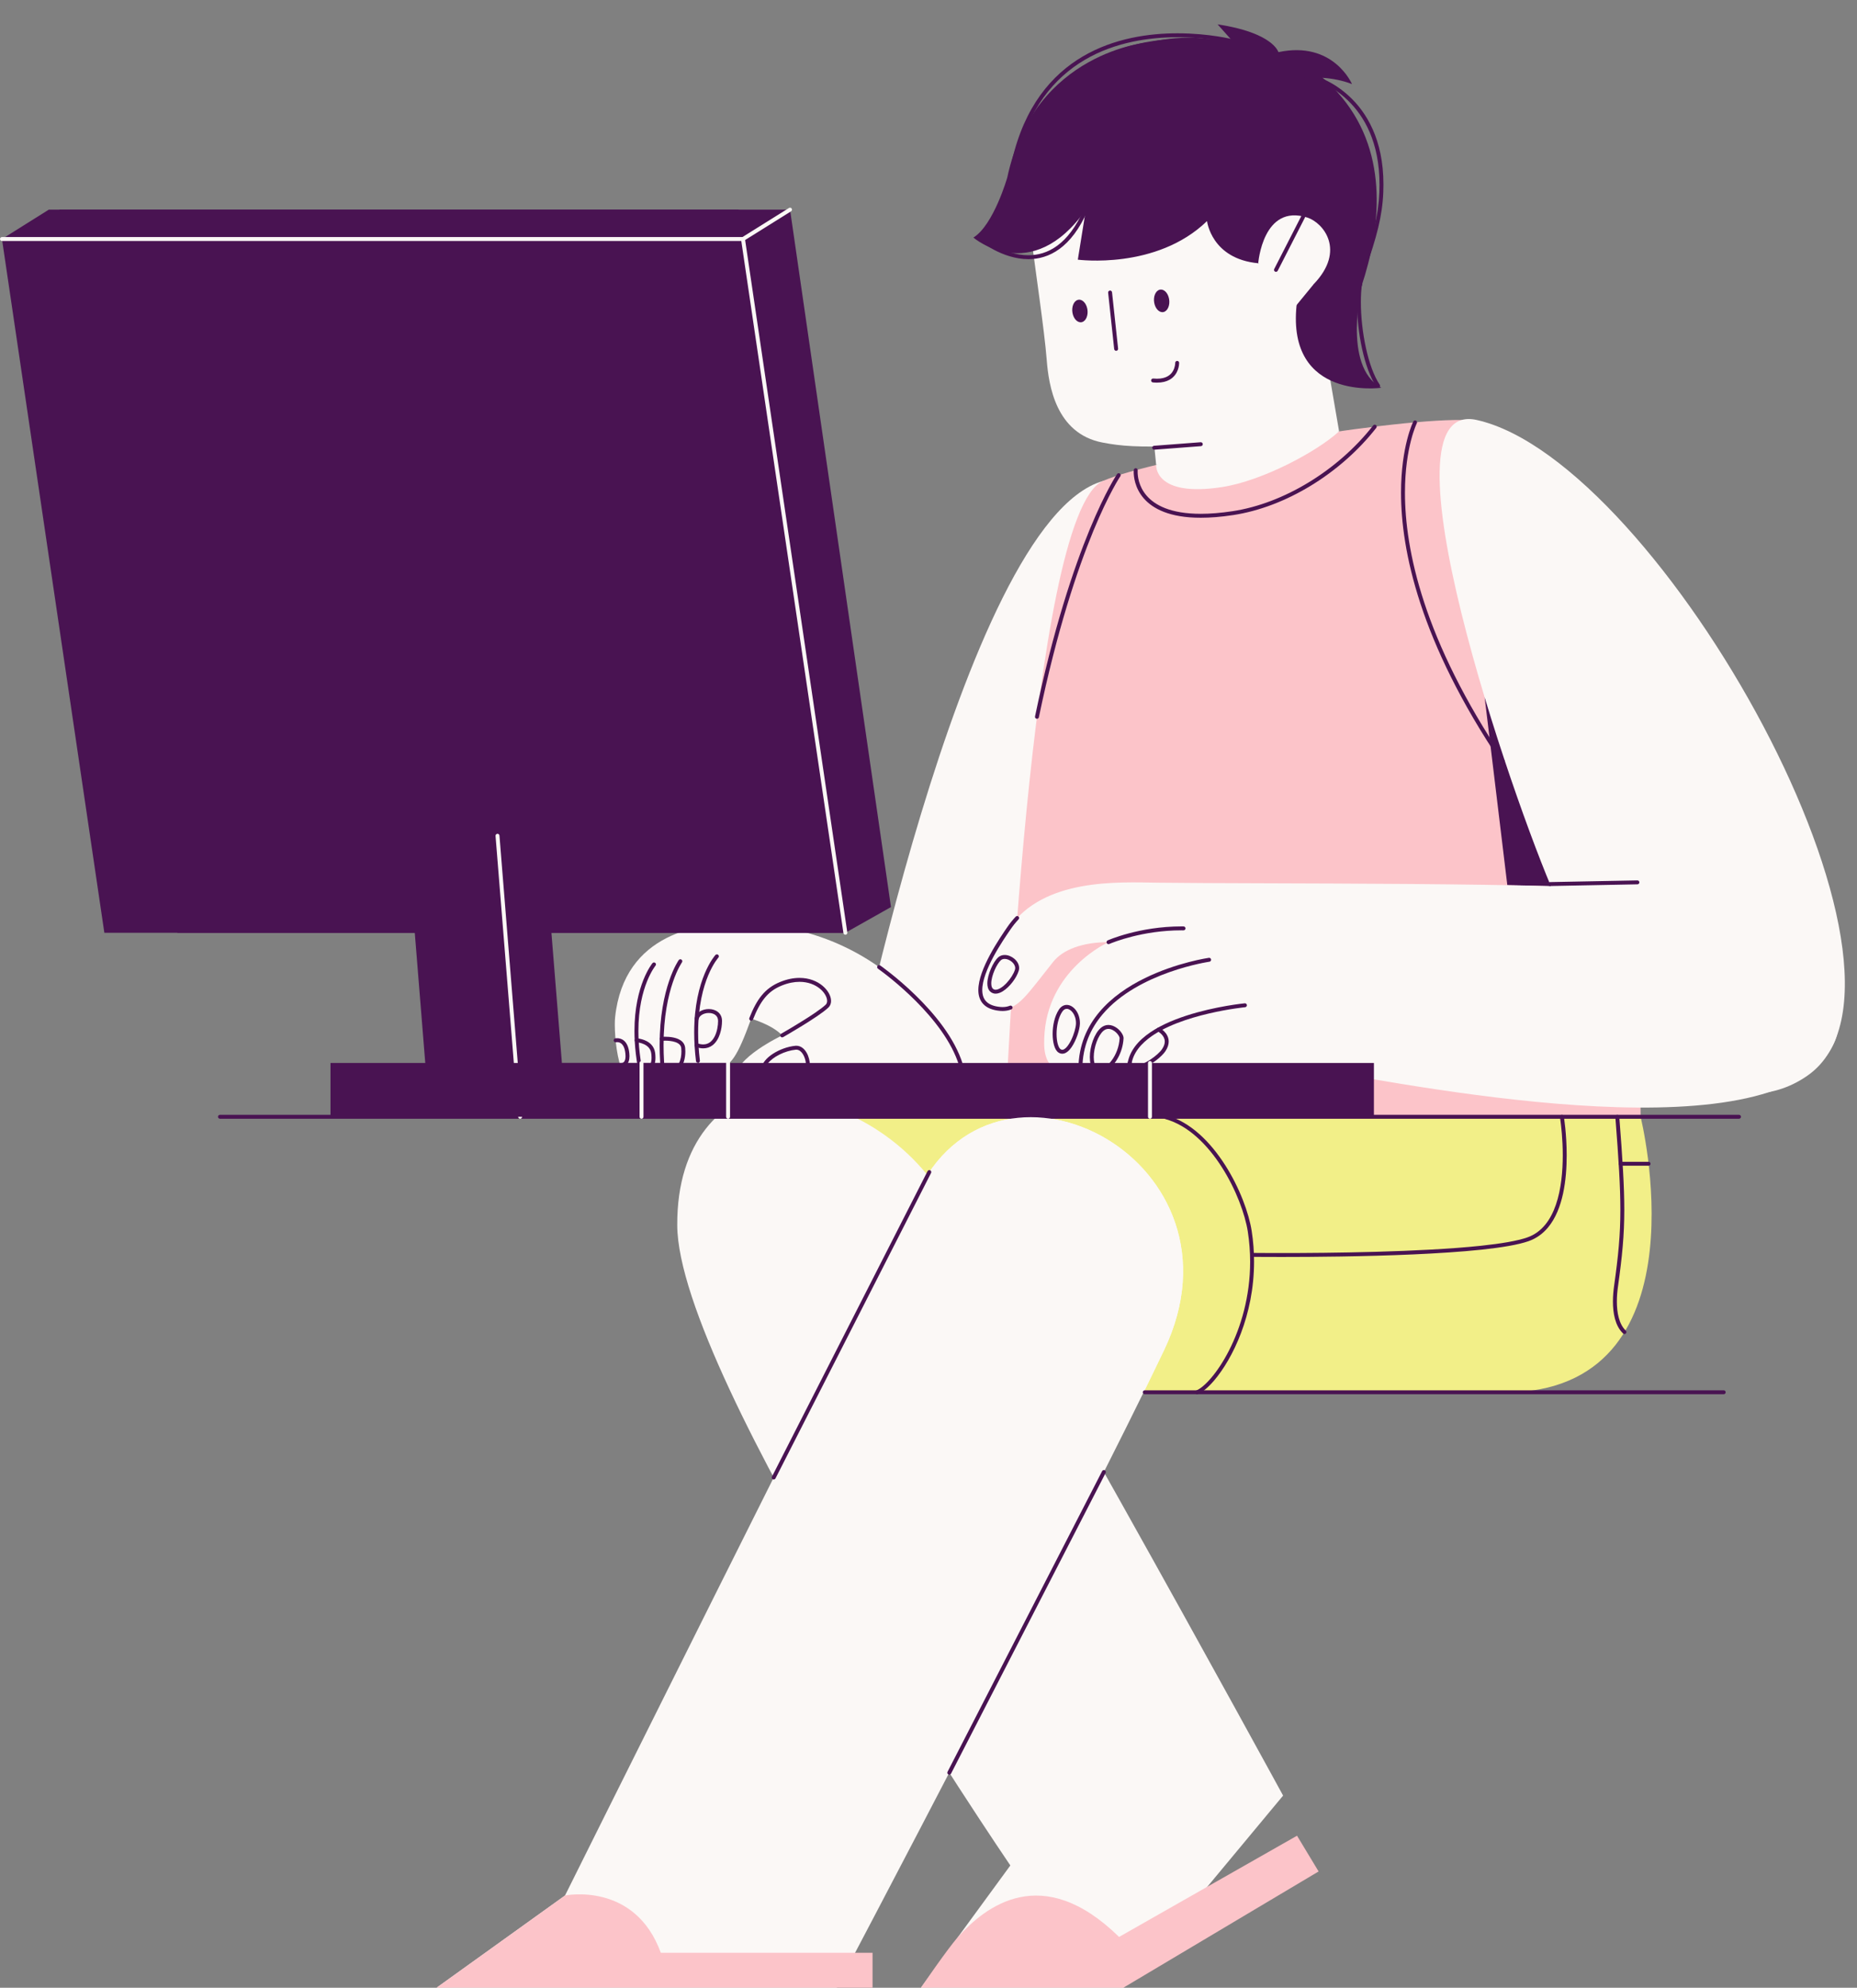 <?xml version="1.0" encoding="UTF-8" standalone="no"?><svg xmlns="http://www.w3.org/2000/svg" xmlns:xlink="http://www.w3.org/1999/xlink" fill="#000000" height="505.7" preserveAspectRatio="xMidYMid meet" version="1" viewBox="-0.5 -6.2 472.5 505.7" width="472.5" zoomAndPan="magnify"><rect x="-0.5" y="-6.2" width="472.5" height="505.7" fill="#808080" stroke="none"/><defs><clipPath id="a"><path d="M 171 269 L 326 269 L 326 499.488 L 171 499.488 Z M 171 269"/></clipPath><clipPath id="b"><path d="M 110 278 L 301 278 L 301 499.488 L 110 499.488 Z M 110 278"/></clipPath><clipPath id="c"><path d="M 365 100 L 468.91 100 L 468.91 273 L 365 273 Z M 365 100"/></clipPath><clipPath id="d"><path d="M 110 475 L 222 475 L 222 499.488 L 110 499.488 Z M 110 475"/></clipPath><clipPath id="e"><path d="M 233 460 L 336 460 L 336 499.488 L 233 499.488 Z M 233 460"/></clipPath></defs><g><g clip-path="url(#a)" id="change1_17"><path d="M 171.82 305.531 C 172 344.258 256.574 468.387 256.574 468.387 L 233.828 499.488 L 285.344 499.488 L 325.977 450.613 C 325.977 450.613 249.168 309.844 227.539 278.43 C 217.52 263.875 171.617 262.367 171.82 305.531" fill="#fbf8f6"/></g><g id="change2_1"><path d="M 237.961 296.199 C 259.586 296.199 269.309 278.473 266.527 274.434 C 258.699 263.066 188.82 264.191 172.062 275.684 C 217.891 262.367 237.961 296.199 237.961 296.199" fill="#f2ef88"/></g><g id="change2_2"><path d="M 416.938 277.926 C 416.938 277.926 433.789 345.512 384.902 348.004 L 249.973 348.004 C 249.973 348.004 219.195 277.836 253.949 277.918 C 297.18 278.02 416.938 277.926 416.938 277.926" fill="#f2ef88"/></g><g clip-path="url(#b)" id="change1_16"><path d="M 233.453 296.199 C 214.078 333.805 143.266 476.031 143.266 476.031 L 110.59 499.488 L 212.402 499.488 C 212.402 499.488 274.555 381.645 295.715 337.234 C 318.445 289.531 254.48 255.379 233.453 296.199" fill="#fbf8f6"/></g><g id="change1_2"><path d="M 244.012 264.73 C 244.012 264.73 229.453 229.074 187.398 228.707 C 177.879 228.625 158.297 230.926 156.008 252.617 C 155.574 256.711 156.895 273.281 162.934 268.438 C 162.934 268.438 165.039 271.758 168.395 268.68 C 168.395 268.68 176.48 273.492 177.086 263.688 C 177.086 263.688 178.41 267.473 181.84 266.215 C 185.57 264.844 187.094 262.699 190.633 252.973 C 190.633 252.973 195.992 254.488 198.52 257.219 C 198.52 257.219 186.031 263.121 186.789 268.137 C 187.613 273.562 200.105 272.461 208.762 271.074 C 217.605 269.66 244.012 264.73 244.012 264.73" fill="#fbf8f6"/></g><g id="change3_1"><path d="M 198.766 257.652 C 198.77 257.648 201.023 256.363 203.582 254.785 C 204.863 253.996 206.219 253.133 207.414 252.32 C 208.609 251.504 209.637 250.742 210.289 250.121 C 210.75 249.684 210.961 249.07 210.957 248.445 C 210.949 247.156 210.152 245.727 208.777 244.574 C 207.395 243.43 205.398 242.582 202.934 242.586 C 201.438 242.582 199.77 242.895 197.973 243.633 C 196.062 244.41 194.562 245.516 193.324 247.016 C 192.086 248.52 191.105 250.41 190.168 252.785 C 190.066 253.043 190.191 253.336 190.449 253.438 C 190.707 253.535 190.996 253.41 191.098 253.152 C 192.016 250.828 192.957 249.035 194.098 247.652 C 195.238 246.27 196.574 245.285 198.348 244.559 C 200.043 243.867 201.578 243.586 202.934 243.586 C 205.168 243.586 206.934 244.348 208.141 245.344 C 209.348 246.34 209.969 247.59 209.957 248.445 C 209.953 248.863 209.832 249.172 209.598 249.398 C 209.031 249.941 208.023 250.691 206.852 251.492 C 205.09 252.695 202.941 254.02 201.234 255.043 C 200.383 255.555 199.641 255.988 199.113 256.297 C 198.586 256.602 198.27 256.781 198.27 256.781 C 198.031 256.918 197.945 257.227 198.086 257.465 C 198.223 257.703 198.527 257.789 198.766 257.652" fill="#491352"/></g><g id="change3_2"><path d="M 181.539 236.758 C 181.473 236.824 176.129 242.711 176.133 256.48 C 176.133 258.695 176.27 261.113 176.59 263.746 C 176.621 264.02 176.871 264.215 177.145 264.184 C 177.422 264.148 177.617 263.898 177.582 263.625 C 177.266 261.035 177.133 258.656 177.133 256.48 C 177.133 249.727 178.438 244.949 179.73 241.867 C 180.379 240.328 181.023 239.211 181.5 238.48 C 181.742 238.117 181.938 237.852 182.074 237.68 L 182.23 237.488 L 182.27 237.445 L 182.277 237.434 C 182.465 237.23 182.449 236.914 182.246 236.727 C 182.043 236.539 181.727 236.555 181.539 236.758" fill="#491352"/></g><g id="change3_3"><path d="M 172.203 238.051 C 172.152 238.121 167.336 244.934 167.34 259.695 C 167.34 262.434 167.504 265.445 167.895 268.738 C 167.93 269.012 168.176 269.207 168.453 269.176 C 168.727 269.145 168.922 268.895 168.891 268.621 C 168.5 265.367 168.34 262.395 168.34 259.695 C 168.34 252.426 169.523 247.141 170.699 243.684 C 171.285 241.957 171.871 240.684 172.309 239.848 C 172.527 239.43 172.707 239.121 172.832 238.922 C 172.895 238.82 172.941 238.746 172.973 238.695 L 173.008 238.645 L 173.02 238.633 C 173.176 238.406 173.125 238.094 172.898 237.934 C 172.676 237.773 172.363 237.828 172.203 238.051" fill="#491352"/></g><g id="change3_4"><path d="M 165.52 238.832 C 165.465 238.895 160.934 244.375 160.934 256.086 C 160.934 259.656 161.352 263.805 162.445 268.551 C 162.508 268.82 162.777 268.988 163.047 268.926 C 163.316 268.863 163.484 268.594 163.422 268.324 C 162.344 263.648 161.934 259.578 161.934 256.086 C 161.934 250.359 163.039 246.195 164.133 243.465 C 164.68 242.098 165.227 241.094 165.633 240.43 C 165.836 240.102 166.004 239.855 166.117 239.699 L 166.25 239.523 L 166.281 239.48 L 166.289 239.473 C 166.465 239.262 166.438 238.945 166.227 238.77 C 166.016 238.594 165.699 238.621 165.523 238.832" fill="#491352"/></g><g id="change3_5"><path d="M 201.91 260.355 L 201.859 259.859 C 199.852 260.059 197.762 260.852 196.129 261.914 C 195.312 262.449 194.613 263.047 194.105 263.695 C 193.598 264.344 193.262 265.051 193.262 265.801 C 193.262 266.184 193.355 266.57 193.547 266.93 C 193.949 267.656 194.711 268.078 195.59 268.344 C 196.477 268.609 197.52 268.719 198.598 268.719 C 199.703 268.719 200.844 268.602 201.859 268.398 C 202.879 268.191 203.773 267.91 204.422 267.535 C 204.859 267.277 205.148 266.859 205.324 266.395 C 205.504 265.926 205.578 265.395 205.578 264.84 C 205.574 263.75 205.285 262.562 204.723 261.594 C 204.441 261.109 204.09 260.68 203.656 260.363 C 203.223 260.047 202.695 259.844 202.117 259.848 L 201.859 259.859 L 201.91 260.355 L 201.961 260.855 L 202.117 260.848 C 202.465 260.848 202.77 260.961 203.066 261.172 C 203.508 261.488 203.898 262.055 204.164 262.727 C 204.434 263.395 204.578 264.16 204.578 264.84 C 204.578 265.301 204.512 265.723 204.391 266.039 C 204.266 266.359 204.102 266.566 203.918 266.672 C 203.434 266.953 202.613 267.23 201.664 267.414 C 200.715 267.605 199.633 267.719 198.598 267.719 C 197.59 267.719 196.625 267.609 195.879 267.387 C 195.121 267.164 194.617 266.82 194.43 266.453 C 194.312 266.234 194.262 266.023 194.262 265.801 C 194.258 265.367 194.469 264.852 194.891 264.316 C 195.52 263.512 196.605 262.695 197.875 262.07 C 199.145 261.438 200.598 260.988 201.961 260.855 L 201.91 260.355" fill="#491352"/></g><g id="change3_6"><path d="M 177.242 253.125 C 177.336 252.641 177.645 252.254 178.121 251.961 C 178.594 251.672 179.223 251.508 179.84 251.512 C 180.48 251.508 181.094 251.684 181.516 252.012 C 181.934 252.34 182.203 252.789 182.211 253.512 L 182.211 253.543 C 182.215 254.707 181.961 256.27 181.344 257.473 C 181.039 258.078 180.645 258.59 180.172 258.945 C 179.691 259.297 179.137 259.508 178.422 259.508 C 177.977 259.508 177.469 259.422 176.891 259.223 C 176.629 259.133 176.344 259.27 176.254 259.531 C 176.164 259.789 176.301 260.074 176.562 260.168 C 177.23 260.398 177.852 260.508 178.422 260.508 C 179.34 260.512 180.137 260.219 180.77 259.746 C 181.719 259.031 182.316 257.953 182.688 256.828 C 183.062 255.699 183.211 254.52 183.211 253.543 L 183.211 253.508 C 183.215 252.508 182.773 251.707 182.121 251.219 C 181.473 250.723 180.652 250.512 179.84 250.512 C 179.051 250.512 178.262 250.711 177.602 251.105 C 176.945 251.504 176.41 252.125 176.258 252.941 C 176.207 253.211 176.387 253.473 176.656 253.523 C 176.93 253.574 177.191 253.398 177.242 253.129" fill="#491352"/></g><g id="change3_7"><path d="M 167.906 258.586 L 167.957 258.582 C 168.07 258.574 168.348 258.555 168.723 258.555 C 169.438 258.555 170.496 258.625 171.348 258.922 C 171.77 259.07 172.137 259.273 172.391 259.523 C 172.641 259.773 172.797 260.059 172.84 260.465 C 172.863 260.699 172.879 260.98 172.879 261.289 C 172.883 262.242 172.723 263.441 172.234 264.34 C 171.988 264.789 171.672 265.164 171.258 265.43 C 170.84 265.691 170.316 265.859 169.613 265.859 C 169.219 265.859 168.766 265.805 168.25 265.68 C 167.98 265.613 167.711 265.777 167.645 266.047 C 167.582 266.316 167.746 266.586 168.012 266.652 C 168.594 266.793 169.125 266.859 169.613 266.859 C 170.48 266.859 171.211 266.645 171.793 266.273 C 172.672 265.711 173.191 264.836 173.488 263.934 C 173.789 263.027 173.879 262.078 173.879 261.289 C 173.879 260.945 173.863 260.637 173.836 260.367 C 173.773 259.727 173.488 259.195 173.09 258.809 C 172.488 258.227 171.68 257.934 170.887 257.762 C 170.094 257.594 169.305 257.555 168.723 257.555 C 168.184 257.555 167.824 257.59 167.812 257.59 C 167.535 257.617 167.336 257.859 167.359 258.137 C 167.387 258.41 167.629 258.613 167.906 258.586" fill="#491352"/></g><g id="change3_8"><path d="M 161.469 258.965 L 161.5 258.969 C 161.676 258.98 162.57 259.074 163.414 259.48 C 163.84 259.684 164.246 259.961 164.566 260.332 C 164.883 260.703 165.117 261.168 165.203 261.793 C 165.238 262.074 165.277 262.461 165.277 262.879 C 165.281 263.539 165.176 264.27 164.875 264.773 C 164.727 265.027 164.539 265.227 164.285 265.371 C 164.031 265.516 163.699 265.613 163.234 265.613 C 163.02 265.613 162.781 265.594 162.516 265.547 C 162.242 265.496 161.984 265.68 161.934 265.953 C 161.887 266.223 162.07 266.484 162.34 266.531 C 162.656 266.586 162.957 266.613 163.234 266.613 C 163.84 266.613 164.359 266.484 164.781 266.242 C 165.418 265.879 165.801 265.289 166.008 264.688 C 166.219 264.082 166.277 263.441 166.277 262.879 C 166.277 262.398 166.234 261.973 166.195 261.66 C 166.078 260.793 165.715 260.098 165.238 259.582 C 164.523 258.809 163.594 258.418 162.855 258.207 C 162.109 257.996 161.547 257.969 161.52 257.969 C 161.242 257.953 161.008 258.164 160.996 258.441 C 160.98 258.719 161.195 258.953 161.469 258.965" fill="#491352"/></g><g id="change3_9"><path d="M 156.262 258.953 L 156.211 258.758 L 156.258 258.953 L 156.262 258.953 L 156.211 258.758 L 156.258 258.953 C 156.262 258.953 156.371 258.93 156.531 258.93 C 156.809 258.93 157.211 258.992 157.586 259.293 C 157.965 259.598 158.363 260.172 158.559 261.344 C 158.605 261.629 158.664 262.051 158.664 262.484 C 158.668 262.977 158.582 263.477 158.383 263.793 C 158.285 263.949 158.168 264.07 158.004 264.16 C 157.84 264.246 157.621 264.309 157.301 264.309 C 157.023 264.309 156.801 264.531 156.801 264.809 C 156.801 265.086 157.023 265.309 157.301 265.309 C 157.754 265.309 158.148 265.219 158.48 265.039 C 158.98 264.77 159.285 264.324 159.449 263.867 C 159.617 263.41 159.664 262.926 159.664 262.484 C 159.664 261.965 159.598 261.492 159.547 261.184 C 159.328 259.844 158.82 258.996 158.215 258.512 C 157.605 258.027 156.953 257.93 156.531 257.93 C 156.242 257.93 156.051 257.973 156.023 257.98 C 155.754 258.047 155.59 258.316 155.656 258.586 C 155.723 258.855 155.992 259.02 156.262 258.953" fill="#491352"/></g><g id="change1_3"><path d="M 280.086 116.191 C 244.012 126.598 214.602 277.926 214.602 277.926 L 275.465 277.926 C 275.465 277.926 312.645 106.797 280.086 116.191" fill="#fbf8f6"/></g><g id="change4_1"><path d="M 371.438 100.648 C 417.188 101.215 416.938 277.926 416.938 277.926 L 255.289 277.926 C 255.289 277.926 261.367 124.645 280.086 116.191 C 292.672 110.508 351.879 100.406 371.438 100.648" fill="#fcc4c9"/></g><g id="change3_10"><path d="M 377.258 171.199 L 383.027 218.996 L 407.086 219.609 Z M 377.258 171.199" fill="#491352"/></g><g clip-path="url(#c)" id="change1_1"><path d="M 375.258 100.648 C 421.816 111.074 494.957 242.176 459.547 267.344 C 443.285 278.902 416.938 271.074 395.254 221.914 C 384.371 197.242 349.082 94.785 375.258 100.648" fill="#fbf8f6"/></g><g id="change1_4"><path d="M 425.504 220.555 C 392.941 218.16 322.594 218.723 293.965 218.359 C 284.094 218.234 265.008 217.137 256.215 229.941 C 253.293 234.199 242.727 249.547 254.059 250.48 C 258.465 250.848 260.738 246.93 267.484 238.492 C 269.93 235.434 274.797 233.496 281.551 233.496 C 281.551 233.496 265.75 240.488 265.199 257.969 C 265.117 260.574 264.777 268.457 274.402 265.52 C 274.402 265.52 277.762 272.805 286.805 266.395 C 286.805 266.395 289.406 273.531 304.078 266.668 C 304.078 266.668 316.68 262.789 334.59 265.871 C 362.965 270.762 452.754 288.324 466.168 259.125 C 472.02 246.391 455.977 222.797 425.504 220.555" fill="#fbf8f6"/></g><g id="change3_11"><path d="M 281.754 233.953 L 281.84 233.918 C 282.711 233.547 290.238 230.484 300.121 230.484 C 300.289 230.484 300.465 230.488 300.637 230.488 C 300.914 230.492 301.141 230.27 301.141 229.996 C 301.145 229.719 300.926 229.492 300.648 229.488 C 300.469 229.488 300.297 229.484 300.121 229.484 C 289.359 229.488 281.387 233.027 281.348 233.039 C 281.098 233.152 280.98 233.449 281.094 233.699 C 281.207 233.953 281.504 234.066 281.754 233.953" fill="#491352"/></g><g id="change3_12"><path d="M 307.086 237.48 C 307.059 237.484 298.898 238.652 290.66 242.719 C 286.543 244.75 282.402 247.512 279.254 251.238 C 276.109 254.965 273.969 259.676 273.902 265.516 C 273.898 265.793 274.121 266.02 274.395 266.02 C 274.672 266.023 274.898 265.805 274.902 265.527 C 274.973 259.926 276.996 255.469 280.02 251.883 C 284.551 246.508 291.355 243.137 297.035 241.129 C 299.871 240.121 302.426 239.457 304.27 239.043 C 305.188 238.836 305.934 238.691 306.445 238.602 C 306.699 238.555 306.898 238.523 307.031 238.5 C 307.164 238.48 307.23 238.469 307.23 238.469 C 307.504 238.43 307.691 238.176 307.652 237.902 C 307.613 237.629 307.359 237.441 307.086 237.48" fill="#491352"/></g><g id="change3_13"><path d="M 316.215 249.051 C 316.195 249.051 308.805 249.77 301.371 252.184 C 297.652 253.395 293.922 255.023 291.086 257.238 C 288.25 259.441 286.285 262.285 286.285 265.836 C 286.285 266.027 286.289 266.227 286.305 266.426 C 286.32 266.699 286.559 266.91 286.836 266.891 C 287.109 266.875 287.32 266.637 287.301 266.359 C 287.289 266.184 287.285 266.012 287.285 265.836 C 287.289 262.68 289.004 260.133 291.699 258.027 C 295.73 254.871 301.902 252.852 307.051 251.652 C 309.625 251.047 311.945 250.645 313.617 250.395 C 314.453 250.27 315.129 250.184 315.594 250.125 C 316.059 250.07 316.312 250.047 316.312 250.047 C 316.586 250.02 316.789 249.773 316.762 249.5 C 316.734 249.223 316.488 249.023 316.215 249.051" fill="#491352"/></g><g id="change3_14"><path d="M 294.062 256.184 L 294.074 256.188 C 294.156 256.23 294.633 256.5 295.062 256.949 C 295.492 257.402 295.867 258.008 295.867 258.777 C 295.867 259.301 295.699 259.926 295.191 260.688 C 294.727 261.398 293.547 262.488 292.238 263.348 C 291.586 263.781 290.898 264.164 290.254 264.434 C 289.609 264.703 289.004 264.855 288.547 264.852 C 288.23 264.852 287.996 264.785 287.824 264.672 C 287.652 264.559 287.516 264.391 287.414 264.078 C 287.332 263.816 287.051 263.668 286.785 263.75 C 286.523 263.836 286.379 264.113 286.461 264.379 C 286.609 264.867 286.895 265.262 287.273 265.508 C 287.652 265.758 288.094 265.852 288.547 265.852 C 289.211 265.852 289.914 265.656 290.637 265.355 C 291.719 264.902 292.836 264.207 293.797 263.461 C 294.762 262.711 295.566 261.926 296.023 261.242 C 296.617 260.355 296.867 259.523 296.867 258.777 C 296.863 257.594 296.25 256.711 295.676 256.148 C 295.098 255.582 294.535 255.301 294.508 255.285 C 294.262 255.164 293.961 255.266 293.836 255.512 C 293.715 255.758 293.812 256.059 294.062 256.184" fill="#491352"/></g><g id="change3_15"><path d="M 284.879 257.969 L 285.379 257.992 L 285.383 257.926 C 285.379 257.547 285.238 257.191 285.035 256.828 C 284.727 256.285 284.246 255.738 283.645 255.309 C 283.047 254.879 282.32 254.562 281.527 254.559 C 280.887 254.559 280.215 254.781 279.621 255.281 C 278.758 256.016 278.074 257.199 277.578 258.535 C 277.09 259.871 276.797 261.367 276.797 262.738 C 276.801 264.047 277.055 265.262 277.77 266.113 C 278.152 266.57 278.711 266.801 279.27 266.797 C 279.938 266.793 280.609 266.516 281.27 266.066 C 283.23 264.703 285.16 261.676 285.379 257.996 L 285.379 257.992 L 284.879 257.969 L 284.383 257.941 C 284.258 260.172 283.41 262.168 282.355 263.59 C 281.828 264.301 281.25 264.863 280.703 265.242 C 280.156 265.621 279.641 265.801 279.27 265.797 C 278.953 265.789 278.738 265.699 278.531 265.465 C 278.055 264.918 277.793 263.918 277.797 262.738 C 277.797 261.508 278.066 260.109 278.52 258.879 C 278.969 257.648 279.609 256.594 280.266 256.047 C 280.699 255.688 281.109 255.562 281.527 255.559 C 282.211 255.555 282.953 255.957 283.512 256.496 C 283.789 256.762 284.016 257.055 284.168 257.32 C 284.32 257.586 284.387 257.824 284.383 257.926 L 284.379 257.945 L 284.383 257.941 L 284.879 257.969" fill="#491352"/></g><g id="change3_16"><path d="M 269.355 250.922 L 269.773 251.195 C 270.156 250.633 270.535 250.465 270.926 250.457 C 271.402 250.449 271.996 250.781 272.469 251.43 C 272.941 252.074 273.277 253.004 273.277 254.078 L 273.273 254.262 L 273.273 254.258 C 273.246 255.195 272.762 256.957 272.051 258.402 C 271.695 259.125 271.281 259.777 270.871 260.227 C 270.664 260.449 270.461 260.617 270.277 260.723 C 270.094 260.832 269.934 260.875 269.789 260.875 C 269.656 260.871 269.527 260.84 269.367 260.734 C 269.148 260.609 268.844 260.137 268.648 259.434 C 268.449 258.73 268.336 257.816 268.336 256.832 C 268.332 254.887 268.789 252.676 269.773 251.195 L 269.355 250.922 L 268.938 250.645 C 267.797 252.383 267.34 254.738 267.336 256.832 C 267.336 257.891 267.457 258.883 267.688 259.703 C 267.926 260.52 268.25 261.188 268.82 261.574 C 269.121 261.77 269.461 261.875 269.789 261.875 C 270.145 261.875 270.48 261.762 270.777 261.59 C 271.301 261.281 271.746 260.797 272.152 260.215 C 272.758 259.34 273.266 258.242 273.641 257.176 C 274.012 256.102 274.246 255.074 274.273 254.293 L 274.273 254.289 L 274.277 254.078 C 274.277 252.797 273.883 251.668 273.277 250.84 C 272.672 250.016 271.84 249.461 270.926 249.457 C 270.176 249.449 269.441 249.871 268.938 250.645 L 269.355 250.922" fill="#491352"/></g><g id="change3_17"><path d="M 253.812 237.73 L 254.148 238.102 C 254.418 237.859 254.746 237.754 255.133 237.754 C 255.723 237.746 256.426 238.035 256.953 238.492 C 257.484 238.945 257.816 239.539 257.812 240.074 C 257.812 240.211 257.793 240.348 257.75 240.488 C 257.434 241.523 256.598 242.855 255.621 243.883 C 255.137 244.395 254.617 244.84 254.121 245.141 C 253.633 245.445 253.168 245.602 252.824 245.598 C 252.531 245.594 252.32 245.516 252.098 245.297 C 251.867 245.066 251.723 244.621 251.723 243.996 C 251.719 243.047 252.062 241.777 252.551 240.648 C 253.031 239.523 253.676 238.52 254.148 238.102 L 253.812 237.73 L 253.48 237.359 C 252.812 237.969 252.16 239.035 251.633 240.254 C 251.109 241.477 250.727 242.824 250.723 243.996 C 250.727 244.754 250.883 245.473 251.383 245.992 C 251.777 246.402 252.305 246.602 252.824 246.598 C 253.445 246.594 254.055 246.355 254.648 245.992 C 255.531 245.445 256.391 244.605 257.113 243.676 C 257.832 242.742 258.41 241.723 258.703 240.781 C 258.777 240.547 258.812 240.309 258.812 240.074 C 258.809 239.141 258.289 238.32 257.605 237.73 C 256.91 237.145 256.027 236.758 255.133 236.754 C 254.551 236.75 253.953 236.934 253.48 237.359 L 253.812 237.73" fill="#491352"/></g><g id="change3_18"><path d="M 393.895 219.211 L 416.133 218.781 C 416.41 218.777 416.629 218.551 416.625 218.273 C 416.617 217.996 416.391 217.777 416.113 217.781 L 393.875 218.211 C 393.598 218.215 393.379 218.445 393.383 218.723 C 393.391 218.996 393.617 219.215 393.895 219.211" fill="#491352"/></g><g id="change3_19"><path d="M 441.98 277.418 L 55.465 277.418 C 55.188 277.418 54.965 277.641 54.965 277.918 C 54.965 278.195 55.188 278.418 55.465 278.418 L 441.98 278.418 C 442.254 278.418 442.48 278.195 442.48 277.918 C 442.48 277.641 442.254 277.418 441.98 277.418" fill="#491352"/></g><g id="change1_5"><path d="M 333.785 66.066 L 340.223 103.535 L 293.68 112.09 L 291.812 93.449 L 333.785 66.066" fill="#fbf8f6"/></g><g id="change3_20"><path d="M 346.102 66.066 C 346.102 66.066 340.84 86.945 350.969 92.453 C 350.969 92.453 326.867 95.855 329.41 71.406 C 331.953 46.957 346.102 66.066 346.102 66.066" fill="#491352"/></g><g id="change1_6"><path d="M 295.066 13.91 C 277.488 13.066 258.605 26.074 261.977 54.605 C 262.887 62.316 265.234 77.68 265.836 85.422 C 266.324 91.734 268.133 104.121 280.035 106.391 C 284.941 107.328 288.781 107.59 299.992 107.289 L 333.785 66.066 C 333.785 66.066 331.117 15.641 295.066 13.91" fill="#fbf8f6"/></g><g id="change3_21"><path d="M 281.457 68.27 L 282.996 82.602 C 283.027 82.879 283.273 83.074 283.547 83.047 C 283.82 83.016 284.02 82.77 283.992 82.496 L 282.449 68.164 C 282.422 67.891 282.176 67.691 281.902 67.719 C 281.625 67.75 281.426 67.996 281.457 68.27" fill="#491352"/></g><g id="change3_22"><path d="M 296.961 69.836 C 297.246 71.402 296.637 72.895 295.594 73.172 C 294.551 73.449 293.477 72.41 293.188 70.848 C 292.898 69.281 293.512 67.789 294.555 67.512 C 295.598 67.23 296.676 68.273 296.961 69.836" fill="#491352"/></g><g id="change3_23"><path d="M 276.164 72.414 C 276.449 73.977 275.84 75.473 274.797 75.75 C 273.754 76.027 272.68 74.984 272.391 73.426 C 272.105 71.859 272.715 70.367 273.758 70.09 C 274.801 69.809 275.879 70.852 276.164 72.414" fill="#491352"/></g><g id="change3_24"><path d="M 336.977 86.121 C 336.977 86.121 368.562 36.473 332.574 10.879 C 314.664 -1.859 247.176 -2.629 275.789 47.133 L 310.98 34.516 L 319.648 60.773 L 331.074 60.641 L 333.785 66.066 L 336.977 86.121" fill="#491352"/></g><g id="change3_25"><path d="M 293.215 108.207 L 305.074 107.305 C 305.348 107.285 305.555 107.047 305.535 106.77 C 305.512 106.492 305.273 106.289 304.996 106.309 L 293.137 107.211 C 292.863 107.23 292.656 107.473 292.676 107.746 C 292.695 108.02 292.938 108.227 293.215 108.207" fill="#491352"/></g><g id="change3_26"><path d="M 298.523 86.121 L 298.523 86.137 C 298.527 86.234 298.5 87.285 297.918 88.246 C 297.629 88.73 297.211 89.195 296.574 89.547 C 295.941 89.902 295.078 90.148 293.887 90.148 C 293.594 90.148 293.277 90.133 292.945 90.102 C 292.668 90.074 292.426 90.273 292.398 90.551 C 292.371 90.824 292.574 91.07 292.848 91.094 C 293.211 91.133 293.559 91.148 293.887 91.148 C 295.219 91.148 296.262 90.867 297.062 90.422 C 298.27 89.754 298.891 88.727 299.199 87.863 C 299.508 87 299.523 86.285 299.523 86.137 L 299.523 86.121 C 299.523 85.844 299.301 85.621 299.023 85.621 C 298.746 85.621 298.523 85.844 298.523 86.121" fill="#491352"/></g><g id="change3_27"><path d="M 291.812 4.555 C 291.812 4.555 262.629 6.789 255.793 38.961 C 255.793 38.961 252.332 51.043 247.176 54.242 C 247.176 54.242 261.93 66.859 275.789 47.133 L 273.746 59.859 C 273.746 59.859 293.734 62.539 306.621 50.039 C 306.621 50.039 307.699 59.656 319.648 60.773 C 319.648 60.773 342.492 -6.211 291.812 4.555" fill="#491352"/></g><g id="change1_7"><path d="M 319.648 60.773 C 319.648 60.773 320.812 45.5 332.148 49.152 C 336.191 50.453 342.008 57.484 333.785 66.066 L 319.648 60.773" fill="#fbf8f6"/></g><g id="change3_28"><path d="M 324.605 62.688 L 331.52 49.172 C 331.648 48.926 331.551 48.625 331.305 48.496 C 331.059 48.371 330.758 48.469 330.633 48.715 L 323.715 62.234 C 323.59 62.48 323.688 62.781 323.93 62.906 C 324.176 63.031 324.477 62.934 324.605 62.688" fill="#491352"/></g><g id="change3_29"><path d="M 292.102 264.23 L 142.453 264.23 L 142.453 277.918 L 349.082 277.918 L 349.082 264.23 L 292.102 264.23" fill="#491352"/></g><g id="change1_8"><path d="M 291.602 264.23 L 291.602 277.918 C 291.602 278.195 291.824 278.418 292.102 278.418 C 292.379 278.418 292.602 278.195 292.602 277.918 L 292.602 264.23 C 292.602 263.953 292.379 263.73 292.102 263.73 C 291.824 263.73 291.602 263.953 291.602 264.23" fill="#fbf8f6"/></g><g id="change3_30"><path d="M 14.598 47.133 L 200.52 47.133 L 226.203 224.566 L 214.602 231.105 L 44.652 231.105 L 14.598 47.133" fill="#491352"/></g><g id="change3_31"><path d="M 0 54.609 L 11.922 47.133 L 187.445 47.133 L 214.602 231.105 L 26.051 231.105 L 0 54.609" fill="#491352"/></g><g id="change3_32"><path d="M 137.816 206.426 L 103.047 206.426 L 108.809 277.926 L 143.578 277.926 L 137.816 206.426" fill="#491352"/></g><g id="change1_9"><path d="M 0 55.109 L 188.117 55.109 L 214.105 231.176 C 214.145 231.449 214.398 231.641 214.676 231.598 C 214.945 231.559 215.137 231.305 215.094 231.031 L 189.047 54.539 C 189.008 54.293 188.797 54.109 188.551 54.109 L 0 54.109 C -0.277 54.109 -0.5 54.336 -0.5 54.609 C -0.5 54.887 -0.277 55.109 0 55.109" fill="#fbf8f6"/></g><g id="change1_10"><path d="M 132.344 277.883 L 126.582 206.383 C 126.562 206.109 126.32 205.902 126.047 205.926 C 125.77 205.949 125.562 206.188 125.586 206.465 L 131.348 277.965 C 131.367 278.238 131.609 278.445 131.887 278.422 C 132.16 278.398 132.363 278.16 132.344 277.883" fill="#fbf8f6"/></g><g id="change3_33"><path d="M 162.73 264.23 L 83.594 264.23 L 83.594 277.926 L 184.75 277.926 L 184.75 264.23 L 162.73 264.23" fill="#491352"/></g><g id="change1_11"><path d="M 162.23 264.23 L 162.23 277.926 C 162.23 278.199 162.453 278.426 162.73 278.426 C 163.008 278.426 163.23 278.199 163.23 277.926 L 163.23 264.23 C 163.23 263.953 163.008 263.73 162.73 263.73 C 162.453 263.73 162.23 263.953 162.23 264.23" fill="#fbf8f6"/></g><g id="change1_12"><path d="M 184.254 264.23 L 184.254 277.926 C 184.254 278.199 184.477 278.426 184.754 278.426 C 185.027 278.426 185.254 278.199 185.254 277.926 L 185.254 264.23 C 185.254 263.953 185.027 263.73 184.754 263.73 C 184.477 263.73 184.254 263.953 184.254 264.23" fill="#fbf8f6"/></g><g id="change3_34"><path d="M 324.781 7.066 C 324.781 7.066 323.492 2.129 309.305 -0.004 L 322.844 15.191 C 322.844 15.191 333.785 11.445 343.504 15.191 C 343.504 15.191 338.797 4.086 324.781 7.066" fill="#491352"/></g><g id="change1_13"><path d="M 293.68 112.09 C 293.68 112.09 293.07 120.41 310.477 117.711 C 320.719 116.125 334.707 108.645 340.223 103.535 C 340.223 103.535 321.137 103.539 314.922 104.738 C 309.402 105.801 293.68 112.09 293.68 112.09" fill="#fbf8f6"/></g><g id="change3_35"><path d="M 241.484 445.023 L 280.82 368.52 C 280.945 368.273 280.848 367.973 280.605 367.848 C 280.359 367.719 280.055 367.816 279.93 368.062 L 240.594 444.566 C 240.469 444.812 240.562 445.113 240.809 445.238 C 241.055 445.367 241.355 445.27 241.484 445.023" fill="#491352"/></g><g id="change3_36"><path d="M 222.895 240.242 C 222.895 240.242 222.957 240.285 223.078 240.375 C 223.992 241.031 228.188 244.117 232.609 248.566 C 237.035 253.012 241.68 258.828 243.531 264.875 C 243.613 265.141 243.895 265.289 244.156 265.207 C 244.422 265.125 244.57 264.848 244.488 264.582 C 242.414 257.848 237.156 251.586 232.426 246.977 C 227.695 242.371 223.48 239.434 223.469 239.422 C 223.242 239.266 222.93 239.32 222.77 239.547 C 222.613 239.773 222.668 240.086 222.895 240.242" fill="#491352"/></g><g id="change3_37"><path d="M 313.277 3.828 C 313.25 3.82 307.262 2.27 299.121 2.27 C 291.895 2.27 282.957 3.492 275.008 8.16 C 267.062 12.824 260.141 20.961 257.008 34.617 C 256.945 34.887 257.113 35.156 257.383 35.219 C 257.648 35.277 257.918 35.109 257.98 34.844 C 261.074 21.414 267.793 13.57 275.516 9.023 C 283.238 4.484 292.004 3.27 299.121 3.27 C 303.129 3.27 306.609 3.652 309.09 4.035 C 310.328 4.227 311.316 4.418 311.992 4.559 C 312.328 4.633 312.59 4.691 312.766 4.734 C 312.938 4.773 313.023 4.797 313.027 4.797 C 313.293 4.867 313.566 4.703 313.637 4.438 C 313.703 4.172 313.543 3.898 313.277 3.828" fill="#491352"/></g><g id="change3_38"><path d="M 333.66 14.012 L 333.703 14.023 C 334.156 14.148 338.375 15.41 342.453 19.344 C 346.531 23.277 350.504 29.859 350.508 40.781 C 350.508 41.395 350.496 42.023 350.469 42.664 C 350.23 48.535 348.844 53.883 345.859 62.293 C 345.102 64.434 344.766 67.379 344.762 70.652 C 344.762 74.441 345.223 78.664 346.066 82.523 C 346.918 86.387 348.145 89.879 349.734 92.234 C 349.891 92.461 350.199 92.523 350.43 92.367 C 350.656 92.211 350.719 91.902 350.562 91.672 C 349.09 89.504 347.871 86.094 347.047 82.309 C 346.215 78.523 345.762 74.359 345.762 70.652 C 345.762 67.449 346.105 64.586 346.801 62.629 C 349.797 54.191 351.227 48.719 351.469 42.707 L 351.469 42.703 C 351.496 42.051 351.508 41.41 351.508 40.781 C 351.516 29.254 347.133 22.273 342.734 18.234 C 338.34 14.191 333.961 13.059 333.91 13.043 C 333.645 12.973 333.371 13.137 333.305 13.402 C 333.234 13.672 333.395 13.941 333.66 14.012" fill="#491352"/></g><g id="change3_39"><path d="M 359.109 101.023 C 359.078 101.078 355.98 107.281 355.98 119.148 C 355.98 133.758 360.676 156.938 381.484 187.797 C 381.637 188.023 381.949 188.086 382.176 187.93 C 382.406 187.777 382.469 187.465 382.312 187.234 C 361.594 156.508 356.984 133.539 356.98 119.148 C 356.98 113.305 357.742 108.871 358.504 105.906 C 358.883 104.422 359.262 103.309 359.543 102.566 C 359.684 102.195 359.801 101.918 359.879 101.734 C 359.922 101.645 359.949 101.578 359.973 101.531 L 360 101.473 C 360.125 101.227 360.027 100.926 359.777 100.801 C 359.531 100.676 359.23 100.777 359.109 101.023" fill="#491352"/></g><g id="change3_40"><path d="M 287.977 113.371 C 287.977 113.383 287.961 113.559 287.961 113.855 C 287.961 114.973 288.199 117.895 290.496 120.555 C 292.793 123.219 297.117 125.527 305.043 125.52 C 307.438 125.52 310.164 125.312 313.27 124.84 C 326.543 122.824 340.531 114.328 349.688 102.648 C 349.855 102.434 349.82 102.117 349.602 101.949 C 349.383 101.777 349.07 101.816 348.898 102.031 C 339.91 113.516 326.086 121.891 313.117 123.852 C 310.055 124.316 307.379 124.52 305.043 124.52 C 297.297 124.516 293.328 122.297 291.254 119.898 C 289.176 117.504 288.961 114.84 288.961 113.855 C 288.961 113.727 288.965 113.625 288.969 113.559 L 288.973 113.488 L 288.973 113.469 C 289 113.195 288.801 112.949 288.527 112.922 C 288.25 112.895 288.008 113.094 287.977 113.371" fill="#491352"/></g><g id="change3_41"><path d="M 283.73 114.406 C 283.691 114.469 272.172 131.34 262.855 176.07 C 262.801 176.34 262.973 176.605 263.246 176.66 C 263.516 176.719 263.781 176.543 263.836 176.273 C 268.48 153.965 273.672 138.625 277.695 128.867 C 279.707 123.992 281.43 120.508 282.645 118.25 C 283.25 117.121 283.73 116.297 284.059 115.758 C 284.223 115.488 284.348 115.289 284.434 115.16 C 284.516 115.031 284.559 114.973 284.559 114.973 C 284.715 114.742 284.656 114.434 284.426 114.277 C 284.199 114.121 283.887 114.18 283.73 114.406" fill="#491352"/></g><g id="change3_42"><path d="M 304.273 348.469 C 305.484 347.984 306.914 346.781 308.465 344.965 C 313.086 339.52 318.582 328.469 318.586 314.785 C 318.59 312.266 318.398 309.656 317.984 306.98 C 317.277 302.438 314.914 295.969 311.207 290.172 C 307.5 284.387 302.453 279.254 296.293 277.539 C 296.027 277.465 295.754 277.621 295.68 277.887 C 295.605 278.152 295.762 278.43 296.027 278.504 C 301.812 280.098 306.738 285.035 310.367 290.711 C 313.996 296.379 316.324 302.773 316.996 307.133 C 317.402 309.758 317.586 312.316 317.59 314.785 C 317.59 323.727 315.184 331.535 312.25 337.309 C 310.785 340.195 309.188 342.57 307.703 344.316 C 306.227 346.066 304.836 347.18 303.906 347.539 C 303.648 347.641 303.523 347.93 303.625 348.188 C 303.727 348.441 304.016 348.57 304.273 348.469" fill="#491352"/></g><g id="change3_43"><path d="M 318.09 313.551 C 318.09 313.551 320.973 313.586 325.594 313.586 C 333.555 313.586 346.672 313.484 359.086 312.934 C 365.293 312.656 371.324 312.27 376.453 311.727 C 381.586 311.18 385.801 310.484 388.441 309.559 C 390.477 308.844 392.117 307.609 393.406 306.051 C 395.344 303.711 396.516 300.652 397.215 297.426 C 397.91 294.195 398.133 290.789 398.133 287.734 C 398.133 282.215 397.406 277.852 397.402 277.836 C 397.355 277.562 397.098 277.379 396.828 277.426 C 396.555 277.469 396.371 277.727 396.414 278 C 396.414 278 396.461 278.262 396.527 278.75 C 396.727 280.211 397.133 283.66 397.133 287.734 C 397.133 291.738 396.738 296.352 395.398 300.254 C 394.73 302.203 393.828 303.977 392.637 305.414 C 391.441 306.852 389.965 307.965 388.109 308.613 C 385.629 309.488 381.441 310.191 376.348 310.73 C 361.055 312.355 337.52 312.586 325.594 312.586 C 323.285 312.586 321.414 312.578 320.117 312.57 C 318.82 312.559 318.102 312.551 318.102 312.551 C 317.824 312.551 317.598 312.77 317.594 313.047 C 317.59 313.32 317.812 313.547 318.09 313.551" fill="#491352"/></g><g id="change1_14"><path d="M 233.453 296.199 C 254.48 255.379 318.445 289.531 295.715 337.234 C 294.18 340.461 292.426 344.074 290.492 348.004" fill="#fbf8f6"/></g><g id="change3_44"><path d="M 196.812 369.926 L 236.402 292.211 C 236.527 291.965 236.43 291.664 236.184 291.539 C 235.938 291.414 235.637 291.512 235.512 291.758 L 195.922 369.473 C 195.793 369.719 195.891 370.02 196.137 370.145 C 196.383 370.27 196.684 370.172 196.812 369.926" fill="#491352"/></g><g clip-path="url(#d)" id="change5_1"><path d="M 143.266 476.031 C 143.266 476.031 161 472.402 167.641 490.605 L 221.516 490.605 L 221.516 499.488 L 110.59 499.488 L 143.266 476.031" fill="#fcc4c9"/></g><g clip-path="url(#e)" id="change5_2"><path d="M 243.273 486.574 C 250.129 478.965 264.562 467.289 284.242 486.574 L 329.52 460.82 L 335.008 469.914 L 285.344 499.488 L 233.828 499.488 C 233.828 499.488 240.598 489.547 243.273 486.574" fill="#fcc4c9"/></g><g id="change3_45"><path d="M 410.512 277.957 C 411.355 288.754 411.789 295.676 411.789 301.574 C 411.789 308.027 411.27 313.262 410.18 321.047 C 410.031 322.133 409.898 323.484 409.898 324.918 C 409.898 326.363 410.031 327.895 410.414 329.316 C 410.801 330.734 411.441 332.059 412.484 333.051 C 412.688 333.238 413.004 333.23 413.191 333.031 C 413.383 332.832 413.375 332.516 413.176 332.324 C 412.309 331.504 411.734 330.355 411.383 329.055 C 411.027 327.754 410.898 326.305 410.898 324.918 C 410.898 323.547 411.023 322.238 411.172 321.188 C 412.262 313.387 412.789 308.086 412.789 301.574 C 412.789 295.625 412.352 288.68 411.512 277.879 C 411.488 277.605 411.246 277.398 410.973 277.422 C 410.699 277.441 410.492 277.684 410.512 277.957" fill="#491352"/></g><g id="change3_46"><path d="M 411.867 290.371 L 418.969 290.371 C 419.246 290.371 419.469 290.148 419.469 289.871 C 419.469 289.594 419.246 289.371 418.969 289.371 L 411.867 289.371 C 411.59 289.371 411.367 289.594 411.367 289.871 C 411.367 290.148 411.59 290.371 411.867 290.371" fill="#491352"/></g><g id="change1_15"><path d="M 188.816 55.035 L 200.781 47.559 C 201.02 47.41 201.09 47.102 200.941 46.867 C 200.797 46.637 200.488 46.562 200.254 46.711 L 188.285 54.188 C 188.051 54.336 187.98 54.641 188.129 54.875 C 188.273 55.109 188.582 55.184 188.816 55.035" fill="#fbf8f6"/></g><g id="change3_47"><path d="M 248.766 54.996 C 248.809 55.02 254.395 59.719 261.164 59.734 C 263.738 59.734 266.484 59.035 269.094 57.121 C 271.703 55.211 274.168 52.105 276.25 47.336 C 276.359 47.082 276.242 46.785 275.992 46.676 C 275.738 46.566 275.441 46.68 275.332 46.934 C 273.301 51.586 270.938 54.531 268.504 56.312 C 266.07 58.094 263.559 58.73 261.164 58.734 C 258.016 58.734 255.062 57.613 252.906 56.48 C 251.828 55.914 250.949 55.348 250.34 54.922 C 250.035 54.711 249.801 54.535 249.641 54.414 L 249.406 54.227 C 249.195 54.051 248.879 54.078 248.703 54.289 C 248.523 54.504 248.555 54.82 248.766 54.996" fill="#491352"/></g><g id="change3_48"><path d="M 290.773 348.504 L 438.086 348.504 C 438.363 348.504 438.586 348.277 438.586 348.004 C 438.586 347.727 438.363 347.504 438.086 347.504 L 290.773 347.504 C 290.496 347.504 290.273 347.727 290.273 348.004 C 290.273 348.277 290.496 348.504 290.773 348.504" fill="#491352"/></g><g id="change3_49"><path d="M 257.941 227 C 257.18 227.812 256.461 228.699 255.801 229.66 C 254.828 231.078 252.996 233.742 251.402 236.707 C 249.812 239.68 248.438 242.934 248.43 245.672 C 248.43 247.043 248.793 248.316 249.715 249.273 C 250.633 250.23 252.051 250.82 254.016 250.98 C 254.215 250.996 254.414 251.004 254.609 251.004 C 255.387 251.004 256.117 250.871 256.82 250.602 C 257.078 250.5 257.203 250.211 257.105 249.953 C 257.008 249.695 256.719 249.566 256.461 249.664 C 255.871 249.895 255.27 250.004 254.609 250.004 C 254.441 250.004 254.273 249.996 254.098 249.984 C 252.281 249.832 251.133 249.305 250.434 248.578 C 249.738 247.855 249.434 246.879 249.43 245.672 C 249.422 243.27 250.719 240.078 252.281 237.18 C 253.844 234.273 255.656 231.641 256.629 230.227 C 257.258 229.309 257.941 228.465 258.672 227.684 C 258.859 227.484 258.852 227.168 258.648 226.98 C 258.449 226.789 258.133 226.801 257.941 227" fill="#491352"/></g></g></svg>